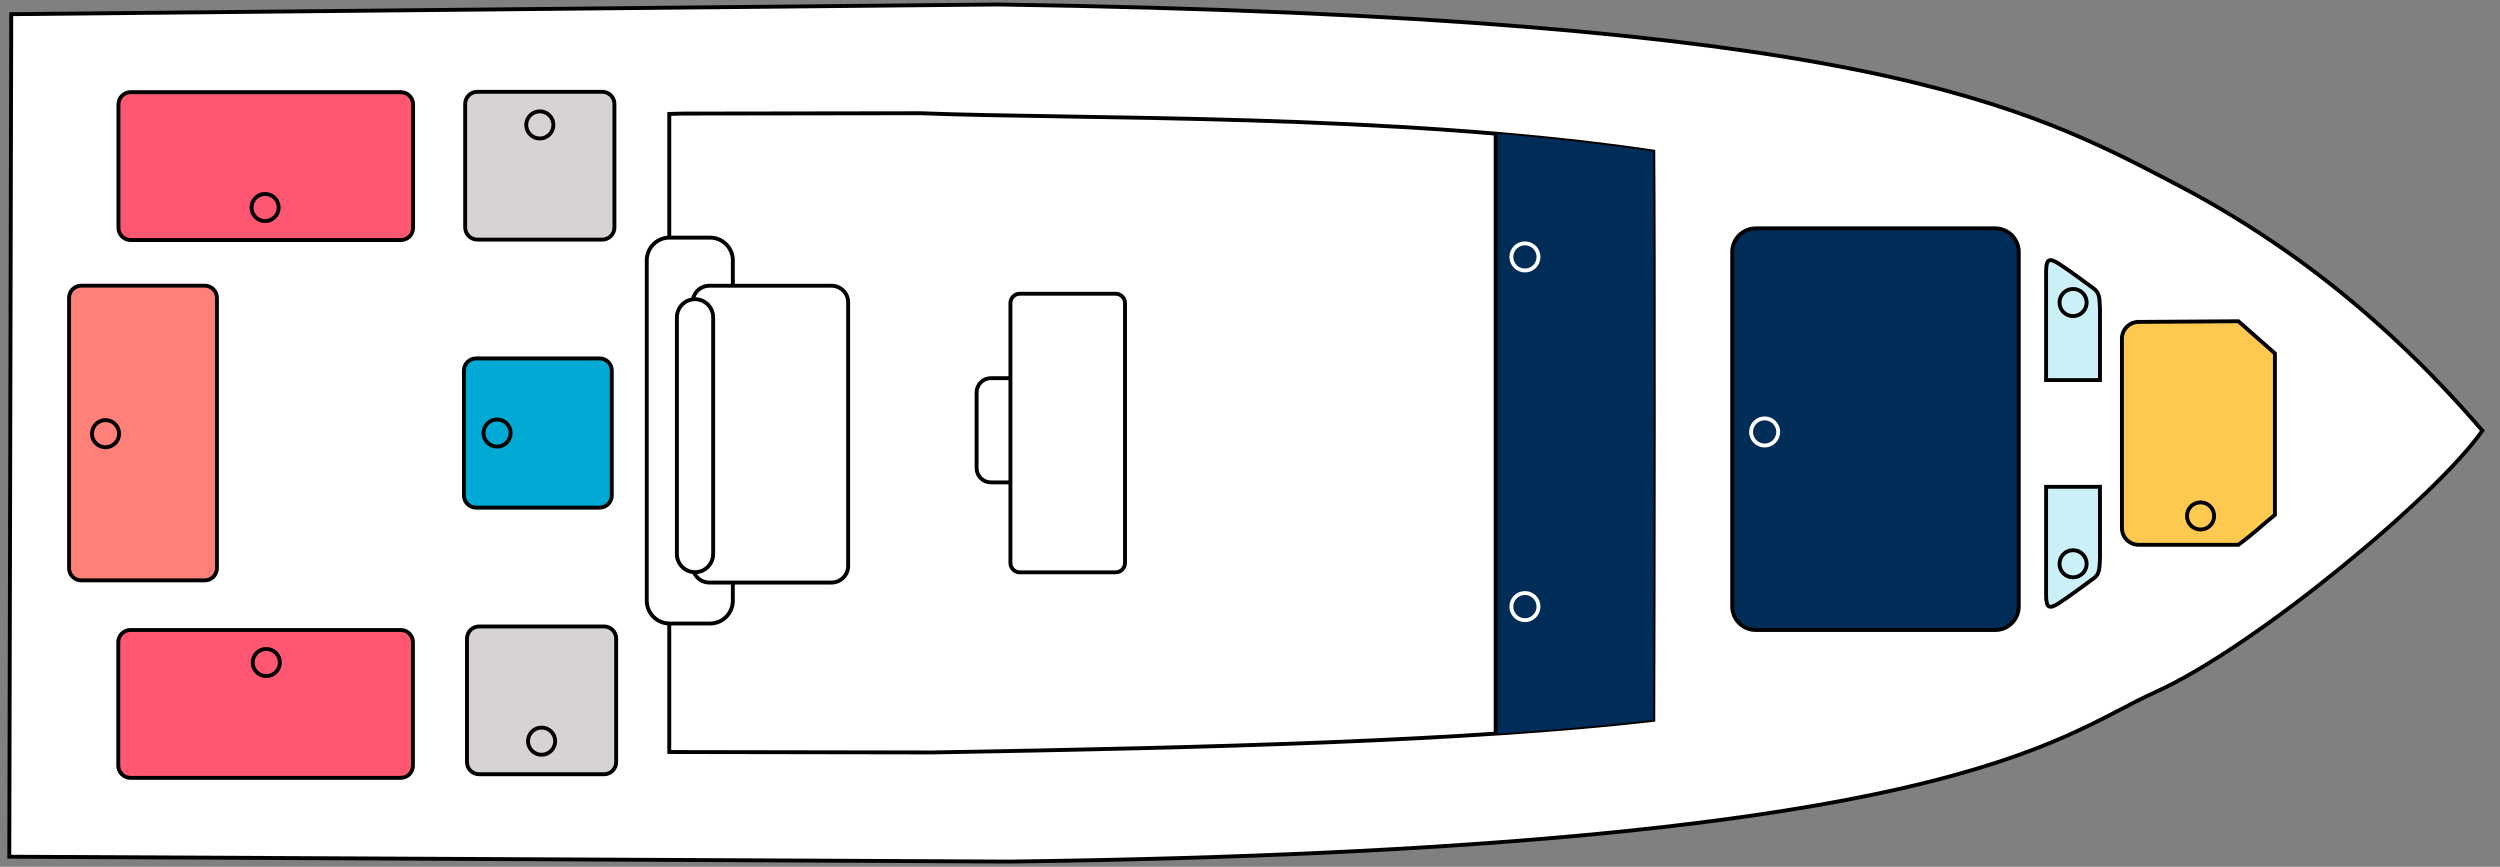 <?xml version="1.0" encoding="UTF-8"?>
<svg id="Layer_1" xmlns="http://www.w3.org/2000/svg" xmlns:xlink="http://www.w3.org/1999/xlink" version="1.1" viewBox="0 0 1000 346.71">
  <rect x="0" y="0" width="1000" height="346.71" fill="#808080" stroke="none"/>
  <!-- Generator: Adobe Illustrator 29.0.0, SVG Export Plug-In . SVG Version: 2.1.0 Build 186)  -->
  <defs>
    <style>
      .st0, .st1, .st2, .st3 {
        fill: none;
      }

      .st4 {
        fill-rule: evenodd;
      }

      .st4, .st5 {
        fill: #fff;
      }

      .st6 {
        fill: #ff5772;
      }

      .st6, .st7, .st1, .st8, .st9, .st3, .st5, .st10, .st11, .st12 {
        stroke-miterlimit: 10;
        stroke-width: 1.56px;
      }

      .st6, .st7, .st1, .st8, .st9, .st5, .st10, .st11, .st12 {
        stroke: #000;
      }

      .st7 {
        fill: #ccf0f8;
      }

      .st13 {
        clip-path: url(#clippath-17);
      }

      .st14 {
        clip-path: url(#clippath-11);
      }

      .st15 {
        clip-path: url(#clippath-16);
      }

      .st16 {
        clip-path: url(#clippath-10);
      }

      .st17 {
        clip-path: url(#clippath-13);
      }

      .st18 {
        clip-path: url(#clippath-14);
      }

      .st19 {
        clip-path: url(#clippath-31);
      }

      .st20 {
        clip-path: url(#clippath-32);
      }

      .st21 {
        clip-path: url(#clippath-33);
      }

      .st22 {
        clip-path: url(#clippath-34);
      }

      .st23 {
        clip-path: url(#clippath-30);
      }

      .st24 {
        clip-path: url(#clippath-29);
      }

      .st25 {
        clip-path: url(#clippath-26);
      }

      .st26 {
        clip-path: url(#clippath-20);
      }

      .st27 {
        clip-path: url(#clippath-21);
      }

      .st28 {
        clip-path: url(#clippath-22);
      }

      .st29 {
        clip-path: url(#clippath-24);
      }

      .st30 {
        clip-path: url(#clippath-25);
      }

      .st8 {
        fill: #00aad5;
      }

      .st9 {
        fill: #d6d3d2;
      }

      .st31 {
        clip-path: url(#clippath-1);
      }

      .st32 {
        clip-path: url(#clippath-3);
      }

      .st33 {
        clip-path: url(#clippath-2);
      }

      .st34 {
        clip-path: url(#clippath-7);
      }

      .st35 {
        clip-path: url(#clippath-6);
      }

      .st36 {
        clip-path: url(#clippath-8);
      }

      .st37 {
        clip-path: url(#clippath-5);
      }

      .st2 {
        clip-rule: evenodd;
      }

      .st3 {
        stroke: #fff;
      }

      .st10 {
        fill: #ffc94f;
      }

      .st11 {
        fill: #ff8079;
      }

      .st38 {
        clip-path: url(#clippath);
      }

      .st12 {
        fill: #002c58;
      }
    </style>
    <clipPath id="clippath">
      <path class="st0" d="M368.28,45.29l-95.18.14-5.39.14v255.22l3.24.02,101.81.17c111.9-1.93,215.52-4.61,288.56-13.03.17-46.5.34-190.4,0-227.33-102.68-15.27-228.31-12.81-293.03-15.33Z"/>
    </clipPath>
    <clipPath id="clippath-1">
      <polyline class="st2" points="-168.44 -356.83 1065.76 -356.83 1065.76 596.87 -168.44 596.87"/>
    </clipPath>
    <clipPath id="clippath-2">
      <polyline class="st2" points="-168.44 -356.83 1065.76 -356.83 1065.76 596.87 -168.44 596.87"/>
    </clipPath>
    <clipPath id="clippath-3">
      <polyline class="st2" points="-168.44 -356.83 1065.76 -356.83 1065.76 596.87 -168.44 596.87"/>
    </clipPath>
    <clipPath id="clippath-5">
      <polyline class="st2" points="-168.44 -356.83 1065.76 -356.83 1065.76 596.87 -168.44 596.87"/>
    </clipPath>
    <clipPath id="clippath-6">
      <polyline class="st2" points="-168.44 -356.83 1065.76 -356.83 1065.76 596.87 -168.44 596.87"/>
    </clipPath>
    <clipPath id="clippath-7">
      <polyline class="st2" points="-168.44 -356.83 1065.76 -356.83 1065.76 596.87 -168.44 596.87"/>
    </clipPath>
    <clipPath id="clippath-8">
      <polyline class="st2" points="-168.44 -356.83 1065.76 -356.83 1065.76 596.87 -168.44 596.87"/>
    </clipPath>
    <clipPath id="clippath-10">
      <polyline class="st2" points="-168.44 -356.83 1065.76 -356.83 1065.76 596.87 -168.44 596.87"/>
    </clipPath>
    <clipPath id="clippath-11">
      <polyline class="st2" points="-168.44 -356.83 1065.76 -356.83 1065.76 596.87 -168.44 596.87"/>
    </clipPath>
    <clipPath id="clippath-13">
      <polyline class="st2" points="-168.44 -356.83 1065.76 -356.83 1065.76 596.87 -168.44 596.87"/>
    </clipPath>
    <clipPath id="clippath-14">
      <polyline class="st2" points="-168.44 -356.83 1065.76 -356.83 1065.76 596.87 -168.44 596.87"/>
    </clipPath>
    <clipPath id="clippath-16">
      <polyline class="st2" points="-168.44 -356.83 1065.76 -356.83 1065.76 596.87 -168.44 596.87"/>
    </clipPath>
    <clipPath id="clippath-17">
      <polyline class="st2" points="-168.44 -356.83 1065.76 -356.83 1065.76 596.87 -168.44 596.87"/>
    </clipPath>
    <clipPath id="clippath-20">
      <polyline class="st2" points="-168.44 -356.83 1065.76 -356.83 1065.76 596.87 -168.44 596.87"/>
    </clipPath>
    <clipPath id="clippath-21">
      <polyline class="st2" points="-168.44 -356.83 1065.76 -356.83 1065.76 596.87 -168.44 596.87"/>
    </clipPath>
    <clipPath id="clippath-22">
      <polyline class="st2" points="-168.44 -356.83 1065.76 -356.83 1065.76 596.87 -168.44 596.87"/>
    </clipPath>
    <clipPath id="clippath-24">
      <polyline class="st2" points="-168.44 -356.83 1065.76 -356.83 1065.76 596.87 -168.44 596.87"/>
    </clipPath>
    <clipPath id="clippath-25">
      <polyline class="st2" points="-168.44 -356.83 1065.76 -356.83 1065.76 596.87 -168.44 596.87"/>
    </clipPath>
    <clipPath id="clippath-26">
      <polyline class="st2" points="-168.44 -356.83 1065.76 -356.83 1065.76 596.87 -168.44 596.87"/>
    </clipPath>
    <clipPath id="clippath-29">
      <polyline class="st2" points="-168.44 -356.83 1065.76 -356.83 1065.76 596.87 -168.44 596.87"/>
    </clipPath>
    <clipPath id="clippath-30">
      <polyline class="st2" points="-168.44 -356.83 1065.76 -356.83 1065.76 596.87 -168.44 596.87"/>
    </clipPath>
    <clipPath id="clippath-31">
      <polyline class="st2" points="-168.44 -356.83 1065.76 -356.83 1065.76 596.87 -168.44 596.87"/>
    </clipPath>
    <clipPath id="clippath-32">
      <polyline class="st2" points="-168.44 -356.83 1065.76 -356.83 1065.76 596.87 -168.44 596.87"/>
    </clipPath>
    <clipPath id="clippath-33">
      <polyline class="st2" points="-168.44 -356.83 1065.76 -356.83 1065.76 596.87 -168.44 596.87"/>
    </clipPath>
    <clipPath id="clippath-34">
      <polyline class="st2" points="-168.44 -356.83 1065.76 -356.83 1065.76 596.87 -168.44 596.87"/>
    </clipPath>
  </defs>
  <path class="st5" d="M399.33,1.79c345.51,5.2,409.87,39.8,472.18,72.46,62.3,32.66,101.21,74.68,121.44,97.99-17.87,25.81-91.07,86.77-130.79,104.6-39.72,17.83-81.08,62.91-458.15,67.79l-400.29-1.95c.25-113.1.51-223.89.78-337.01L399.33,1.79Z"/>
  <path class="st5" d="M368.28,45.29l-95.18.14-5.39.14v255.22l3.24.02,101.81.17c111.9-1.93,215.52-4.61,288.56-13.03.17-46.5.34-190.4,0-227.33-102.68-15.27-228.31-12.81-293.03-15.33Z"/>
  <g class="st38">
    <rect class="st12" x="598.26" y="45.47" width="78.01" height="256.42"/>
  </g>
  <g class="st31">
    <path class="st4" d="M267.83,95.04c-5.05,0-9.13,4.08-9.13,9.13v136.09c0,5.05,4.08,9.15,9.13,9.15h16.18c5.05,0,9.13-4.1,9.13-9.15V104.18c0-5.05-4.08-9.13-9.13-9.13h-16.18Z"/>
  </g>
  <g class="st33">
    <path class="st1" d="M267.83,95.04c-5.05,0-9.13,4.08-9.13,9.13v136.09c0,5.05,4.08,9.15,9.13,9.15h16.18c5.05,0,9.13-4.1,9.13-9.15V104.18c0-5.05-4.08-9.13-9.13-9.13h-16.18Z"/>
  </g>
  <g class="st32">
    <path class="st10" d="M855.47,128.77c-3.71,0-6.7,2.99-6.7,6.7v75.75c0,3.69,2.99,6.7,6.7,6.7h39.89c6.75-5.02,9.26-7.7,14.6-11.98v-64.58l-14.6-12.86c-13.31.09-26.6.17-39.89.26Z"/>
  </g>
  <g class="st37">
    <path class="st1" d="M880.23,200.95c-3.01,0-5.44,2.43-5.44,5.42s2.43,5.44,5.44,5.44,5.42-2.43,5.42-5.44-2.43-5.42-5.42-5.42Z"/>
  </g>
  <path class="st4" d="M27.63,119.15c0-2.7,2.18-4.88,4.86-4.88h49.4c2.7,0,4.88,2.18,4.88,4.88v108.12c0,2.7-2.18,4.88-4.88,4.88h-49.4c-2.68,0-4.86-2.18-4.86-4.88v-108.12Z"/>
  <path class="st11" d="M27.63,119.15c0-2.7,2.18-4.88,4.86-4.88h49.4c2.7,0,4.88,2.18,4.88,4.88v108.12c0,2.7-2.18,4.88-4.88,4.88h-49.4c-2.68,0-4.86-2.18-4.86-4.88v-108.12Z"/>
  <g class="st35">
    <path class="st1" d="M42.2,168.04c-2.99,0-5.42,2.43-5.42,5.44s2.43,5.42,5.42,5.42,5.44-2.43,5.44-5.42-2.43-5.44-5.44-5.44Z"/>
  </g>
  <g class="st34">
    <path class="st4" d="M52.19,311.14c-2.7,0-4.88-2.18-4.88-4.88v-49.4c0-2.68,2.18-4.86,4.88-4.86h108.12c2.7,0,4.86,2.18,4.86,4.86v49.4c0,2.7-2.17,4.88-4.86,4.88H52.19Z"/>
  </g>
  <g class="st36">
    <path class="st6" d="M52.19,311.14c-2.7,0-4.88-2.18-4.88-4.88v-49.4c0-2.68,2.18-4.86,4.88-4.86h108.12c2.7,0,4.86,2.18,4.86,4.86v49.4c0,2.7-2.17,4.88-4.86,4.88H52.19Z"/>
  </g>
  <path class="st1" d="M101.08,265c0,3.01,2.43,5.44,5.42,5.44s5.44-2.43,5.44-5.44-2.43-5.42-5.44-5.42-5.42,2.43-5.42,5.42Z"/>
  <g class="st16">
    <path class="st4" d="M160.37,36.87c2.68,0,4.86,2.18,4.86,4.88v49.4c0,2.68-2.18,4.86-4.86,4.86H52.24c-2.68,0-4.86-2.18-4.86-4.86v-49.4c0-2.7,2.18-4.88,4.86-4.88h108.13Z"/>
  </g>
  <g class="st14">
    <path class="st6" d="M160.37,36.87c2.68,0,4.86,2.18,4.86,4.88v49.4c0,2.68-2.18,4.86-4.86,4.86H52.24c-2.68,0-4.86-2.18-4.86-4.86v-49.4c0-2.7,2.18-4.88,4.86-4.88h108.13Z"/>
  </g>
  <path class="st1" d="M111.47,83.01c0-3.01-2.43-5.44-5.42-5.44s-5.44,2.43-5.44,5.44,2.43,5.42,5.44,5.42,5.42-2.43,5.42-5.42Z"/>
  <g class="st17">
    <path class="st4" d="M241.61,250.58c2.7,0,4.86,2.18,4.86,4.86v49.4c0,2.7-2.17,4.86-4.86,4.86h-49.96c-2.7,0-4.86-2.17-4.86-4.86v-49.4c0-2.68,2.17-4.86,4.86-4.86h49.96Z"/>
  </g>
  <g class="st18">
    <path class="st9" d="M241.61,250.58c2.7,0,4.86,2.18,4.86,4.86v49.4c0,2.7-2.17,4.86-4.86,4.86h-49.96c-2.7,0-4.86-2.17-4.86-4.86v-49.4c0-2.68,2.17-4.86,4.86-4.86h49.96Z"/>
  </g>
  <path class="st1" d="M222.07,296.46c0-2.99-2.45-5.42-5.44-5.42s-5.42,2.43-5.42,5.42,2.43,5.44,5.42,5.44,5.44-2.45,5.44-5.44Z"/>
  <g class="st15">
    <path class="st4" d="M190.95,95.84c-2.7,0-4.88-2.18-4.88-4.86v-49.4c0-2.7,2.18-4.86,4.88-4.86h49.96c2.68,0,4.86,2.17,4.86,4.86v49.4c0,2.68-2.18,4.86-4.86,4.86h-49.96Z"/>
  </g>
  <g class="st13">
    <path class="st9" d="M190.95,95.84c-2.7,0-4.88-2.18-4.88-4.86v-49.4c0-2.7,2.18-4.86,4.88-4.86h49.96c2.68,0,4.86,2.17,4.86,4.86v49.4c0,2.68-2.18,4.86-4.86,4.86h-49.96Z"/>
  </g>
  <path class="st1" d="M210.49,49.96c0,3.01,2.43,5.44,5.44,5.44s5.42-2.43,5.42-5.44-2.43-5.42-5.42-5.42-5.44,2.43-5.44,5.42Z"/>
  <path class="st4" d="M185.57,148.23c0-2.68,2.18-4.86,4.88-4.86h49.4c2.68,0,4.86,2.18,4.86,4.86v49.96c0,2.7-2.18,4.86-4.86,4.86h-49.4c-2.7,0-4.88-2.17-4.88-4.86v-49.96Z"/>
  <path class="st8" d="M185.57,148.23c0-2.68,2.18-4.86,4.88-4.86h49.4c2.68,0,4.86,2.18,4.86,4.86v49.96c0,2.7-2.18,4.86-4.86,4.86h-49.4c-2.7,0-4.88-2.17-4.88-4.86v-49.96Z"/>
  <g class="st26">
    <path class="st1" d="M198.83,178.65c2.99,0,5.42-2.43,5.42-5.44s-2.43-5.42-5.42-5.42-5.44,2.43-5.44,5.42,2.43,5.44,5.44,5.44Z"/>
  </g>
  <path class="st7" d="M818.44,108.66c.03-5.25,1.34-5.53,4.99-3.24,3.65,2.29,11.87,8.4,14.18,10.1,2.32,1.7,2.2,4.19,2.38,8.09-.05,8.59.06,19.84,0,28.42h-21.55v-43.37Z"/>
  <path class="st7" d="M818.44,238.1c.03,5.25,1.34,5.52,4.99,3.24,3.65-2.29,11.87-8.42,14.18-10.11,2.32-1.68,2.2-4.18,2.38-8.09-.05-8.59.06-19.84,0-28.42h-21.55v43.38Z"/>
  <g class="st27">
    <path class="st1" d="M829.22,220.08c-2.99,0-5.42,2.43-5.42,5.44s2.43,5.42,5.42,5.42,5.44-2.43,5.44-5.42-2.43-5.44-5.44-5.44Z"/>
  </g>
  <g class="st28">
    <path class="st1" d="M829.22,115.58c-2.99,0-5.42,2.43-5.42,5.44s2.43,5.42,5.42,5.42,5.44-2.43,5.44-5.42-2.43-5.44-5.44-5.44Z"/>
  </g>
  <path class="st4" d="M692.89,100.78c0-5.2,4.22-9.43,9.44-9.43h95.74c5.2,0,9.43,4.22,9.43,9.43v141.79c0,5.2-4.22,9.43-9.43,9.43h-95.74c-5.22,0-9.44-4.22-9.44-9.43V100.78Z"/>
  <path class="st12" d="M692.89,100.78c0-5.2,4.22-9.43,9.44-9.43h95.74c5.2,0,9.43,4.22,9.43,9.43v141.79c0,5.2-4.22,9.43-9.43,9.43h-95.74c-5.22,0-9.44-4.22-9.44-9.43V100.78Z"/>
  <g class="st29">
    <path class="st3" d="M705.87,178.21c2.99,0,5.42-2.45,5.42-5.44s-2.43-5.42-5.42-5.42-5.44,2.43-5.44,5.42,2.43,5.44,5.44,5.44Z"/>
  </g>
  <g class="st30">
    <path class="st3" d="M609.98,108.2c2.99,0,5.42-2.43,5.42-5.44s-2.43-5.42-5.42-5.42-5.44,2.43-5.44,5.42,2.43,5.44,5.44,5.44Z"/>
  </g>
  <g class="st25">
    <path class="st3" d="M609.98,248.07c2.99,0,5.42-2.43,5.42-5.44s-2.43-5.42-5.42-5.42-5.44,2.43-5.44,5.42,2.43,5.44,5.44,5.44Z"/>
  </g>
  <g class="st24">
    <path class="st4" d="M283.74,114.3c-3.68,0-6.67,2.98-6.67,6.65v105.42c0,3.68,2.99,6.65,6.67,6.65h48.85c3.68,0,6.67-2.98,6.67-6.65v-105.42c0-3.68-2.99-6.65-6.67-6.65h-48.85Z"/>
  </g>
  <g class="st23">
    <path class="st1" d="M283.74,114.3c-3.68,0-6.67,2.98-6.67,6.65v105.42c0,3.68,2.99,6.65,6.67,6.65h48.85c3.68,0,6.67-2.98,6.67-6.65v-105.42c0-3.68-2.99-6.65-6.67-6.65h-48.85Z"/>
  </g>
  <g class="st19">
    <path class="st4" d="M278.01,119.68c-4.02,0-7.26,3.26-7.26,7.28v94.65c0,4,3.24,7.26,7.26,7.26s7.26-3.26,7.26-7.26v-94.65c0-4.02-3.26-7.28-7.26-7.28Z"/>
  </g>
  <g class="st20">
    <path class="st1" d="M278.01,119.68c-4.02,0-7.26,3.26-7.26,7.28v94.65c0,4,3.24,7.26,7.26,7.26s7.26-3.26,7.26-7.26v-94.65c0-4.02-3.26-7.28-7.26-7.28Z"/>
  </g>
  <g class="st21">
    <path class="st4" d="M396.36,151.27c-3.16,0-5.72,2.56-5.72,5.72v30.25c0,3.15,2.56,5.72,5.72,5.72h10.11c3.15,0,5.72-2.57,5.72-5.72v-30.25c0-3.16-2.57-5.72-5.72-5.72h-10.11Z"/>
  </g>
  <g class="st22">
    <path class="st1" d="M396.36,151.27c-3.16,0-5.72,2.56-5.72,5.72v30.25c0,3.15,2.56,5.72,5.72,5.72h10.11c3.15,0,5.72-2.57,5.72-5.72v-30.25c0-3.16-2.57-5.72-5.72-5.72h-10.11Z"/>
  </g>
  <path class="st4" d="M404.17,121.26c0-2.09,1.68-3.77,3.77-3.77h38.29c2.07,0,3.77,1.68,3.77,3.77v103.91c0,2.09-1.7,3.77-3.77,3.77h-38.29c-2.09,0-3.77-1.68-3.77-3.77v-103.91Z"/>
  <path class="st1" d="M404.17,121.26c0-2.09,1.68-3.77,3.77-3.77h38.29c2.07,0,3.77,1.68,3.77,3.77v103.91c0,2.09-1.7,3.77-3.77,3.77h-38.29c-2.09,0-3.77-1.68-3.77-3.77v-103.91Z"/>
</svg>